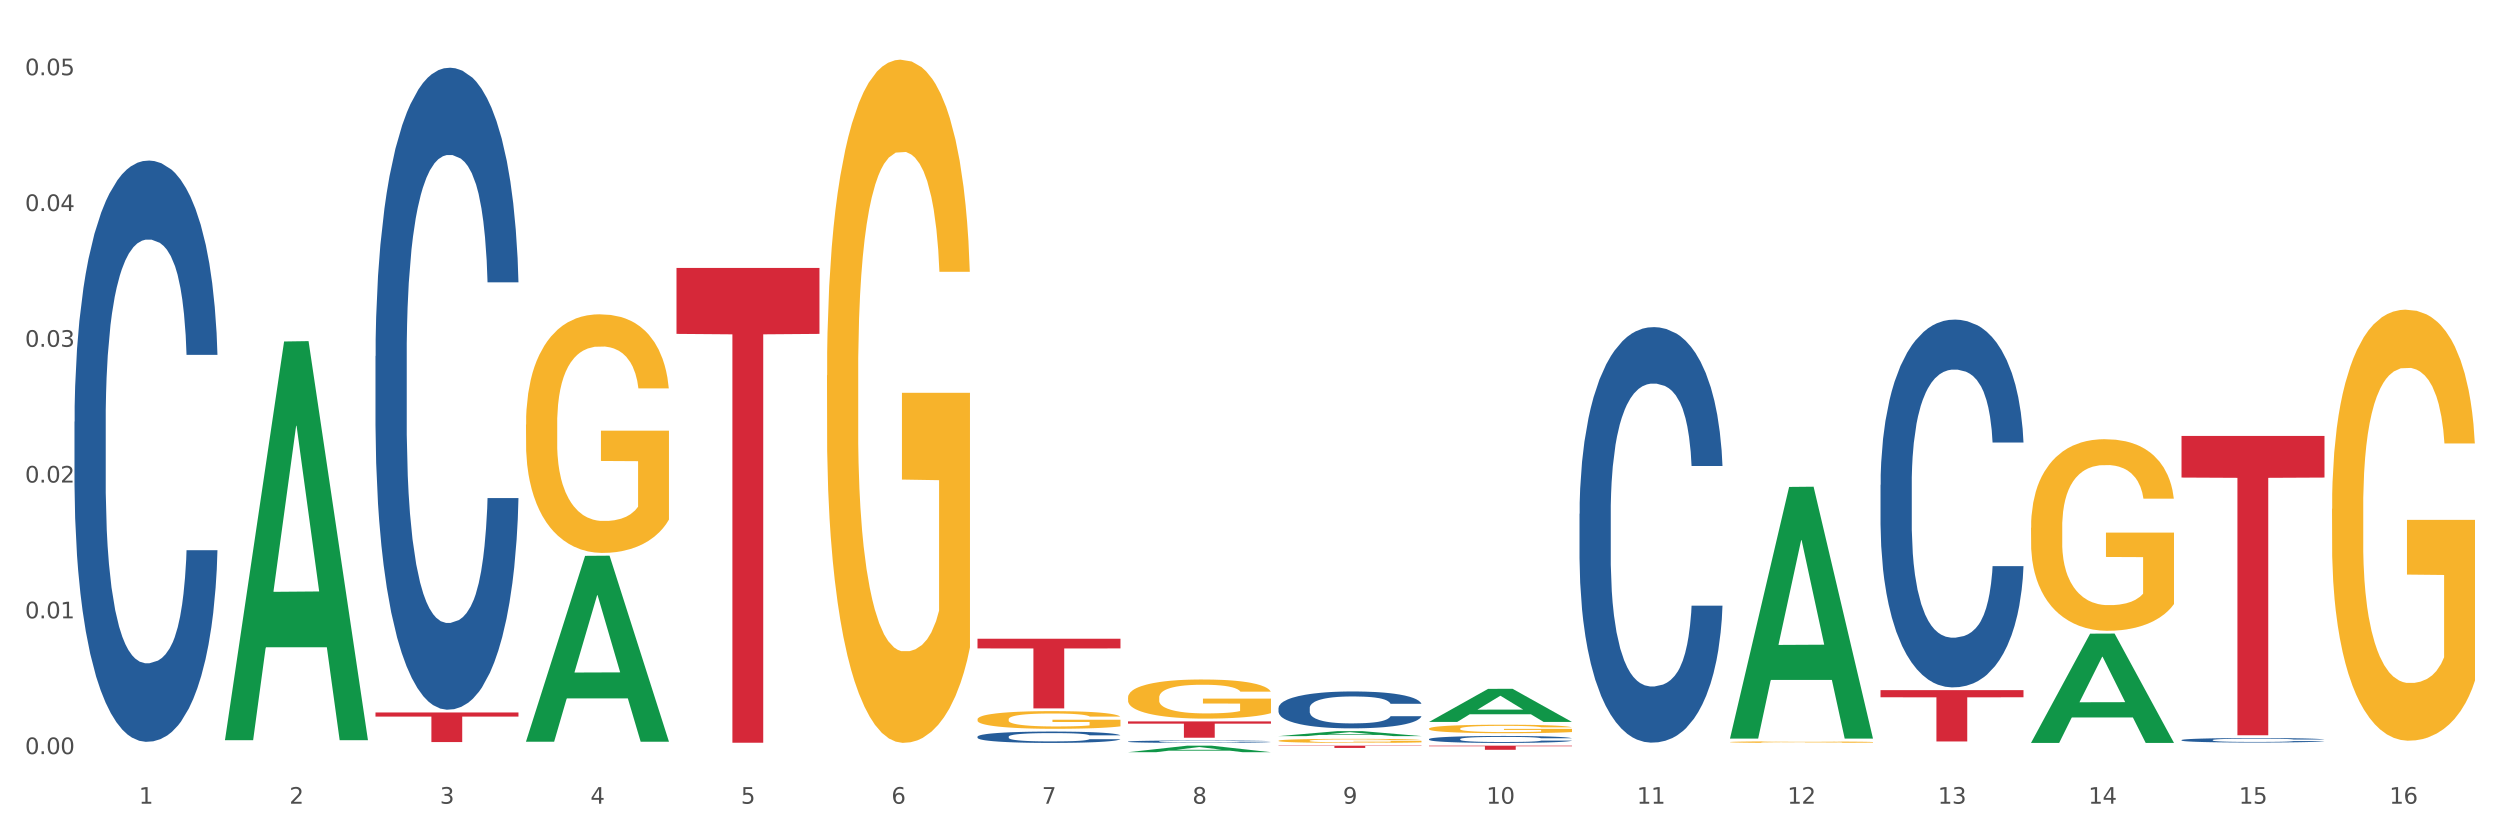 <?xml version="1.0" encoding="utf-8" standalone="no"?>
<!DOCTYPE svg PUBLIC "-//W3C//DTD SVG 1.1//EN"
  "http://www.w3.org/Graphics/SVG/1.1/DTD/svg11.dtd">
<svg xmlns:xlink="http://www.w3.org/1999/xlink" width="1080pt" height="360pt" viewBox="0 0 1080 360" xmlns="http://www.w3.org/2000/svg" version="1.1">
 <rect x="0" y="0" width="1080" height="360" fill="#333333" stroke="none"/>
 <defs>
  <style type="text/css">*{stroke-linejoin: round; stroke-linecap: butt}</style>
 </defs>
 <g id="figure_1">
  <g id="patch_1">
   <path d="M 0 360 
L 1080 360 
L 1080 0 
L 0 0 
z
" style="fill: #ffffff; stroke: #ffffff; stroke-linejoin: miter"/>
  </g>
  <g id="axes_1">
   <g id="matplotlib.axis_1">
    <g id="xtick_1">
     <g id="text_1">
      <!-- 1 -->
      <g style="fill: #4d4d4d" transform="translate(60.004 347.204) scale(0.096 -0.096)">
       <defs>
        <path id="DejaVuSans-31" d="M 794 531 
L 1825 531 
L 1825 4091 
L 703 3866 
L 703 4441 
L 1819 4666 
L 2450 4666 
L 2450 531 
L 3481 531 
L 3481 0 
L 794 0 
L 794 531 
z
" transform="scale(0.016)"/>
       </defs>
       <use xlink:href="#DejaVuSans-31"/>
      </g>
     </g>
    </g>
    <g id="xtick_2">
     <g id="text_2">
      <!-- 2 -->
      <g style="fill: #4d4d4d" transform="translate(125.021 347.204) scale(0.096 -0.096)">
       <defs>
        <path id="DejaVuSans-32" d="M 1228 531 
L 3431 531 
L 3431 0 
L 469 0 
L 469 531 
Q 828 903 1448 1529 
Q 2069 2156 2228 2338 
Q 2531 2678 2651 2914 
Q 2772 3150 2772 3378 
Q 2772 3750 2511 3984 
Q 2250 4219 1831 4219 
Q 1534 4219 1204 4116 
Q 875 4013 500 3803 
L 500 4441 
Q 881 4594 1212 4672 
Q 1544 4750 1819 4750 
Q 2544 4750 2975 4387 
Q 3406 4025 3406 3419 
Q 3406 3131 3298 2873 
Q 3191 2616 2906 2266 
Q 2828 2175 2409 1742 
Q 1991 1309 1228 531 
z
" transform="scale(0.016)"/>
       </defs>
       <use xlink:href="#DejaVuSans-32"/>
      </g>
     </g>
    </g>
    <g id="xtick_3">
     <g id="text_3">
      <!-- 3 -->
      <g style="fill: #4d4d4d" transform="translate(190.039 347.204) scale(0.096 -0.096)">
       <defs>
        <path id="DejaVuSans-33" d="M 2597 2516 
Q 3050 2419 3304 2112 
Q 3559 1806 3559 1356 
Q 3559 666 3084 287 
Q 2609 -91 1734 -91 
Q 1441 -91 1130 -33 
Q 819 25 488 141 
L 488 750 
Q 750 597 1062 519 
Q 1375 441 1716 441 
Q 2309 441 2620 675 
Q 2931 909 2931 1356 
Q 2931 1769 2642 2001 
Q 2353 2234 1838 2234 
L 1294 2234 
L 1294 2753 
L 1863 2753 
Q 2328 2753 2575 2939 
Q 2822 3125 2822 3475 
Q 2822 3834 2567 4026 
Q 2313 4219 1838 4219 
Q 1578 4219 1281 4162 
Q 984 4106 628 3988 
L 628 4550 
Q 988 4650 1302 4700 
Q 1616 4750 1894 4750 
Q 2613 4750 3031 4423 
Q 3450 4097 3450 3541 
Q 3450 3153 3228 2886 
Q 3006 2619 2597 2516 
z
" transform="scale(0.016)"/>
       </defs>
       <use xlink:href="#DejaVuSans-33"/>
      </g>
     </g>
    </g>
    <g id="xtick_4">
     <g id="text_4">
      <!-- 4 -->
      <g style="fill: #4d4d4d" transform="translate(255.056 347.204) scale(0.096 -0.096)">
       <defs>
        <path id="DejaVuSans-34" d="M 2419 4116 
L 825 1625 
L 2419 1625 
L 2419 4116 
z
M 2253 4666 
L 3047 4666 
L 3047 1625 
L 3713 1625 
L 3713 1100 
L 3047 1100 
L 3047 0 
L 2419 0 
L 2419 1100 
L 313 1100 
L 313 1709 
L 2253 4666 
z
" transform="scale(0.016)"/>
       </defs>
       <use xlink:href="#DejaVuSans-34"/>
      </g>
     </g>
    </g>
    <g id="xtick_5">
     <g id="text_5">
      <!-- 5 -->
      <g style="fill: #4d4d4d" transform="translate(320.073 347.204) scale(0.096 -0.096)">
       <defs>
        <path id="DejaVuSans-35" d="M 691 4666 
L 3169 4666 
L 3169 4134 
L 1269 4134 
L 1269 2991 
Q 1406 3038 1543 3061 
Q 1681 3084 1819 3084 
Q 2600 3084 3056 2656 
Q 3513 2228 3513 1497 
Q 3513 744 3044 326 
Q 2575 -91 1722 -91 
Q 1428 -91 1123 -41 
Q 819 9 494 109 
L 494 744 
Q 775 591 1075 516 
Q 1375 441 1709 441 
Q 2250 441 2565 725 
Q 2881 1009 2881 1497 
Q 2881 1984 2565 2268 
Q 2250 2553 1709 2553 
Q 1456 2553 1204 2497 
Q 953 2441 691 2322 
L 691 4666 
z
" transform="scale(0.016)"/>
       </defs>
       <use xlink:href="#DejaVuSans-35"/>
      </g>
     </g>
    </g>
    <g id="xtick_6">
     <g id="text_6">
      <!-- 6 -->
      <g style="fill: #4d4d4d" transform="translate(385.09 347.204) scale(0.096 -0.096)">
       <defs>
        <path id="DejaVuSans-36" d="M 2113 2584 
Q 1688 2584 1439 2293 
Q 1191 2003 1191 1497 
Q 1191 994 1439 701 
Q 1688 409 2113 409 
Q 2538 409 2786 701 
Q 3034 994 3034 1497 
Q 3034 2003 2786 2293 
Q 2538 2584 2113 2584 
z
M 3366 4563 
L 3366 3988 
Q 3128 4100 2886 4159 
Q 2644 4219 2406 4219 
Q 1781 4219 1451 3797 
Q 1122 3375 1075 2522 
Q 1259 2794 1537 2939 
Q 1816 3084 2150 3084 
Q 2853 3084 3261 2657 
Q 3669 2231 3669 1497 
Q 3669 778 3244 343 
Q 2819 -91 2113 -91 
Q 1303 -91 875 529 
Q 447 1150 447 2328 
Q 447 3434 972 4092 
Q 1497 4750 2381 4750 
Q 2619 4750 2861 4703 
Q 3103 4656 3366 4563 
z
" transform="scale(0.016)"/>
       </defs>
       <use xlink:href="#DejaVuSans-36"/>
      </g>
     </g>
    </g>
    <g id="xtick_7">
     <g id="text_7">
      <!-- 7 -->
      <g style="fill: #4d4d4d" transform="translate(450.108 347.204) scale(0.096 -0.096)">
       <defs>
        <path id="DejaVuSans-37" d="M 525 4666 
L 3525 4666 
L 3525 4397 
L 1831 0 
L 1172 0 
L 2766 4134 
L 525 4134 
L 525 4666 
z
" transform="scale(0.016)"/>
       </defs>
       <use xlink:href="#DejaVuSans-37"/>
      </g>
     </g>
    </g>
    <g id="xtick_8">
     <g id="text_8">
      <!-- 8 -->
      <g style="fill: #4d4d4d" transform="translate(515.125 347.204) scale(0.096 -0.096)">
       <defs>
        <path id="DejaVuSans-38" d="M 2034 2216 
Q 1584 2216 1326 1975 
Q 1069 1734 1069 1313 
Q 1069 891 1326 650 
Q 1584 409 2034 409 
Q 2484 409 2743 651 
Q 3003 894 3003 1313 
Q 3003 1734 2745 1975 
Q 2488 2216 2034 2216 
z
M 1403 2484 
Q 997 2584 770 2862 
Q 544 3141 544 3541 
Q 544 4100 942 4425 
Q 1341 4750 2034 4750 
Q 2731 4750 3128 4425 
Q 3525 4100 3525 3541 
Q 3525 3141 3298 2862 
Q 3072 2584 2669 2484 
Q 3125 2378 3379 2068 
Q 3634 1759 3634 1313 
Q 3634 634 3220 271 
Q 2806 -91 2034 -91 
Q 1263 -91 848 271 
Q 434 634 434 1313 
Q 434 1759 690 2068 
Q 947 2378 1403 2484 
z
M 1172 3481 
Q 1172 3119 1398 2916 
Q 1625 2713 2034 2713 
Q 2441 2713 2670 2916 
Q 2900 3119 2900 3481 
Q 2900 3844 2670 4047 
Q 2441 4250 2034 4250 
Q 1625 4250 1398 4047 
Q 1172 3844 1172 3481 
z
" transform="scale(0.016)"/>
       </defs>
       <use xlink:href="#DejaVuSans-38"/>
      </g>
     </g>
    </g>
    <g id="xtick_9">
     <g id="text_9">
      <!-- 9 -->
      <g style="fill: #4d4d4d" transform="translate(580.142 347.204) scale(0.096 -0.096)">
       <defs>
        <path id="DejaVuSans-39" d="M 703 97 
L 703 672 
Q 941 559 1184 500 
Q 1428 441 1663 441 
Q 2288 441 2617 861 
Q 2947 1281 2994 2138 
Q 2813 1869 2534 1725 
Q 2256 1581 1919 1581 
Q 1219 1581 811 2004 
Q 403 2428 403 3163 
Q 403 3881 828 4315 
Q 1253 4750 1959 4750 
Q 2769 4750 3195 4129 
Q 3622 3509 3622 2328 
Q 3622 1225 3098 567 
Q 2575 -91 1691 -91 
Q 1453 -91 1209 -44 
Q 966 3 703 97 
z
M 1959 2075 
Q 2384 2075 2632 2365 
Q 2881 2656 2881 3163 
Q 2881 3666 2632 3958 
Q 2384 4250 1959 4250 
Q 1534 4250 1286 3958 
Q 1038 3666 1038 3163 
Q 1038 2656 1286 2365 
Q 1534 2075 1959 2075 
z
" transform="scale(0.016)"/>
       </defs>
       <use xlink:href="#DejaVuSans-39"/>
      </g>
     </g>
    </g>
    <g id="xtick_10">
     <g id="text_10">
      <!-- 10 -->
      <g style="fill: #4d4d4d" transform="translate(642.105 347.204) scale(0.096 -0.096)">
       <defs>
        <path id="DejaVuSans-30" d="M 2034 4250 
Q 1547 4250 1301 3770 
Q 1056 3291 1056 2328 
Q 1056 1369 1301 889 
Q 1547 409 2034 409 
Q 2525 409 2770 889 
Q 3016 1369 3016 2328 
Q 3016 3291 2770 3770 
Q 2525 4250 2034 4250 
z
M 2034 4750 
Q 2819 4750 3233 4129 
Q 3647 3509 3647 2328 
Q 3647 1150 3233 529 
Q 2819 -91 2034 -91 
Q 1250 -91 836 529 
Q 422 1150 422 2328 
Q 422 3509 836 4129 
Q 1250 4750 2034 4750 
z
" transform="scale(0.016)"/>
       </defs>
       <use xlink:href="#DejaVuSans-31"/>
       <use xlink:href="#DejaVuSans-30" transform="translate(63.623 0)"/>
      </g>
     </g>
    </g>
    <g id="xtick_11">
     <g id="text_11">
      <!-- 11 -->
      <g style="fill: #4d4d4d" transform="translate(707.123 347.204) scale(0.096 -0.096)">
       <use xlink:href="#DejaVuSans-31"/>
       <use xlink:href="#DejaVuSans-31" transform="translate(63.623 0)"/>
      </g>
     </g>
    </g>
    <g id="xtick_12">
     <g id="text_12">
      <!-- 12 -->
      <g style="fill: #4d4d4d" transform="translate(772.14 347.204) scale(0.096 -0.096)">
       <use xlink:href="#DejaVuSans-31"/>
       <use xlink:href="#DejaVuSans-32" transform="translate(63.623 0)"/>
      </g>
     </g>
    </g>
    <g id="xtick_13">
     <g id="text_13">
      <!-- 13 -->
      <g style="fill: #4d4d4d" transform="translate(837.157 347.204) scale(0.096 -0.096)">
       <use xlink:href="#DejaVuSans-31"/>
       <use xlink:href="#DejaVuSans-33" transform="translate(63.623 0)"/>
      </g>
     </g>
    </g>
    <g id="xtick_14">
     <g id="text_14">
      <!-- 14 -->
      <g style="fill: #4d4d4d" transform="translate(902.174 347.204) scale(0.096 -0.096)">
       <use xlink:href="#DejaVuSans-31"/>
       <use xlink:href="#DejaVuSans-34" transform="translate(63.623 0)"/>
      </g>
     </g>
    </g>
    <g id="xtick_15">
     <g id="text_15">
      <!-- 15 -->
      <g style="fill: #4d4d4d" transform="translate(967.192 347.204) scale(0.096 -0.096)">
       <use xlink:href="#DejaVuSans-31"/>
       <use xlink:href="#DejaVuSans-35" transform="translate(63.623 0)"/>
      </g>
     </g>
    </g>
    <g id="xtick_16">
     <g id="text_16">
      <!-- 16 -->
      <g style="fill: #4d4d4d" transform="translate(1032.209 347.204) scale(0.096 -0.096)">
       <use xlink:href="#DejaVuSans-31"/>
       <use xlink:href="#DejaVuSans-36" transform="translate(63.623 0)"/>
      </g>
     </g>
    </g>
    <g id="xtick_17"/>
    <g id="xtick_18"/>
    <g id="xtick_19"/>
    <g id="xtick_20"/>
    <g id="xtick_21"/>
    <g id="xtick_22"/>
    <g id="xtick_23"/>
    <g id="xtick_24"/>
    <g id="xtick_25"/>
    <g id="xtick_26"/>
    <g id="xtick_27"/>
    <g id="xtick_28"/>
    <g id="xtick_29"/>
    <g id="xtick_30"/>
    <g id="xtick_31"/>
   </g>
   <g id="matplotlib.axis_2">
    <g id="ytick_1">
     <g id="text_17">
      <!-- 0.00 -->
      <g style="fill: #4d4d4d" transform="translate(10.8 325.779) scale(0.096 -0.096)">
       <defs>
        <path id="DejaVuSans-2e" d="M 684 794 
L 1344 794 
L 1344 0 
L 684 0 
L 684 794 
z
" transform="scale(0.016)"/>
       </defs>
       <use xlink:href="#DejaVuSans-30"/>
       <use xlink:href="#DejaVuSans-2e" transform="translate(63.623 0)"/>
       <use xlink:href="#DejaVuSans-30" transform="translate(95.41 0)"/>
       <use xlink:href="#DejaVuSans-30" transform="translate(159.033 0)"/>
      </g>
     </g>
    </g>
    <g id="ytick_2">
     <g id="text_18">
      <!-- 0.01 -->
      <g style="fill: #4d4d4d" transform="translate(10.8 267.124) scale(0.096 -0.096)">
       <use xlink:href="#DejaVuSans-30"/>
       <use xlink:href="#DejaVuSans-2e" transform="translate(63.623 0)"/>
       <use xlink:href="#DejaVuSans-30" transform="translate(95.41 0)"/>
       <use xlink:href="#DejaVuSans-31" transform="translate(159.033 0)"/>
      </g>
     </g>
    </g>
    <g id="ytick_3">
     <g id="text_19">
      <!-- 0.02 -->
      <g style="fill: #4d4d4d" transform="translate(10.8 208.469) scale(0.096 -0.096)">
       <use xlink:href="#DejaVuSans-30"/>
       <use xlink:href="#DejaVuSans-2e" transform="translate(63.623 0)"/>
       <use xlink:href="#DejaVuSans-30" transform="translate(95.41 0)"/>
       <use xlink:href="#DejaVuSans-32" transform="translate(159.033 0)"/>
      </g>
     </g>
    </g>
    <g id="ytick_4">
     <g id="text_20">
      <!-- 0.03 -->
      <g style="fill: #4d4d4d" transform="translate(10.8 149.815) scale(0.096 -0.096)">
       <use xlink:href="#DejaVuSans-30"/>
       <use xlink:href="#DejaVuSans-2e" transform="translate(63.623 0)"/>
       <use xlink:href="#DejaVuSans-30" transform="translate(95.41 0)"/>
       <use xlink:href="#DejaVuSans-33" transform="translate(159.033 0)"/>
      </g>
     </g>
    </g>
    <g id="ytick_5">
     <g id="text_21">
      <!-- 0.04 -->
      <g style="fill: #4d4d4d" transform="translate(10.8 91.16) scale(0.096 -0.096)">
       <use xlink:href="#DejaVuSans-30"/>
       <use xlink:href="#DejaVuSans-2e" transform="translate(63.623 0)"/>
       <use xlink:href="#DejaVuSans-30" transform="translate(95.41 0)"/>
       <use xlink:href="#DejaVuSans-34" transform="translate(159.033 0)"/>
      </g>
     </g>
    </g>
    <g id="ytick_6">
     <g id="text_22">
      <!-- 0.05 -->
      <g style="fill: #4d4d4d" transform="translate(10.8 32.505) scale(0.096 -0.096)">
       <use xlink:href="#DejaVuSans-30"/>
       <use xlink:href="#DejaVuSans-2e" transform="translate(63.623 0)"/>
       <use xlink:href="#DejaVuSans-30" transform="translate(95.41 0)"/>
       <use xlink:href="#DejaVuSans-35" transform="translate(159.033 0)"/>
      </g>
     </g>
    </g>
    <g id="ytick_7"/>
    <g id="ytick_8"/>
    <g id="ytick_9"/>
    <g id="ytick_10"/>
    <g id="ytick_11"/>
   </g>
   <g id="PolyCollection_1">
    <path d="M 97.192 319.454 
L 97.256 319.292 
L 122.727 147.523 
L 133.297 147.361 
L 158.959 319.778 
L 146.733 319.778 
L 141.193 279.628 
L 114.894 279.628 
L 114.703 280.276 
L 109.354 319.778 
L 97.192 319.778 
L 97.192 319.454 
L 118.206 255.668 
L 137.882 255.506 
L 128.139 184.111 
L 128.012 183.787 
L 127.884 184.273 
L 118.142 255.506 
L 118.206 255.668 
L 97.192 319.454 
z
" clip-path="url(#p8d4ed540cc)" style="fill: #109648"/>
    <path d="M 812.382 298.144 
L 874.148 298.144 
L 874.148 301.226 
L 849.852 301.246 
L 849.852 320.319 
L 836.532 320.319 
L 836.532 301.246 
L 812.382 301.226 
L 812.382 298.165 
L 812.382 298.144 
z
" clip-path="url(#p8d4ed540cc)" style="fill: #d62839"/>
    <path d="M 617.33 322.132 
L 679.097 322.132 
L 679.097 322.379 
L 654.8 322.381 
L 654.8 323.911 
L 641.481 323.911 
L 641.481 322.381 
L 617.33 322.379 
L 617.33 322.133 
L 617.33 322.132 
z
" clip-path="url(#p8d4ed540cc)" style="fill: #d62839"/>
    <path d="M 162.209 307.795 
L 223.976 307.795 
L 223.976 309.571 
L 199.679 309.583 
L 199.679 320.574 
L 186.36 320.574 
L 186.36 309.583 
L 162.209 309.571 
L 162.209 307.807 
L 162.209 307.795 
z
" clip-path="url(#p8d4ed540cc)" style="fill: #d62839"/>
    <path d="M 552.313 322.132 
L 614.079 322.132 
L 614.079 322.267 
L 589.783 322.268 
L 589.783 323.108 
L 576.463 323.108 
L 576.463 322.268 
L 552.313 322.267 
L 552.313 322.133 
L 552.313 322.132 
z
" clip-path="url(#p8d4ed540cc)" style="fill: #d62839"/>
    <path d="M 227.227 183.412 
L 227.3 183.318 
L 227.3 179.929 
L 227.445 177.01 
L 228.175 169.949 
L 229.269 164.112 
L 230.071 161.005 
L 230.873 158.463 
L 231.821 155.921 
L 232.988 153.285 
L 235.102 149.425 
L 236.415 147.448 
L 238.019 145.377 
L 240.936 142.364 
L 243.051 140.669 
L 245.239 139.257 
L 248.812 137.562 
L 251.146 136.809 
L 253.625 136.244 
L 256.615 135.868 
L 258.876 135.773 
L 263.834 136.056 
L 268.064 136.903 
L 270.106 137.562 
L 272.731 138.692 
L 274.117 139.445 
L 276.377 140.952 
L 278.711 142.929 
L 280.315 144.623 
L 282.722 147.824 
L 284.545 151.025 
L 286.222 154.98 
L 287.097 157.71 
L 287.753 160.252 
L 288.337 163.171 
L 288.92 167.784 
L 275.794 167.784 
L 275.283 164.489 
L 274.481 161.382 
L 273.315 158.369 
L 272.294 156.486 
L 270.543 154.132 
L 268.939 152.626 
L 267.262 151.496 
L 265.22 150.555 
L 263.616 150.084 
L 261.355 149.707 
L 256.907 149.802 
L 253.917 150.555 
L 251.875 151.496 
L 250.562 152.344 
L 249.396 153.285 
L 248.083 154.603 
L 246.552 156.58 
L 245.458 158.369 
L 244.364 160.629 
L 243.489 162.888 
L 242.687 165.524 
L 242.03 168.349 
L 241.52 171.267 
L 241.082 174.845 
L 240.718 180.776 
L 240.718 193.675 
L 240.863 196.593 
L 241.228 200.453 
L 241.666 203.372 
L 242.395 206.855 
L 243.051 209.209 
L 244.291 212.598 
L 245.676 215.423 
L 246.77 217.212 
L 247.864 218.718 
L 249.76 220.789 
L 251.875 222.484 
L 253.698 223.52 
L 256.177 224.461 
L 257.855 224.838 
L 259.313 225.026 
L 262.886 225.026 
L 265.439 224.743 
L 268.283 224.084 
L 270.47 223.237 
L 272.294 222.201 
L 274.335 220.507 
L 275.648 218.906 
L 275.648 199.229 
L 259.605 199.135 
L 259.605 186.049 
L 288.993 186.049 
L 288.993 224.461 
L 287.753 226.438 
L 286.368 228.227 
L 284.909 229.827 
L 282.722 231.805 
L 280.096 233.688 
L 277.763 235.006 
L 275.283 236.135 
L 272.366 237.171 
L 268.574 238.113 
L 266.241 238.489 
L 263.324 238.772 
L 259.897 238.866 
L 256.907 238.677 
L 253.99 238.207 
L 250.927 237.359 
L 247.937 236.135 
L 245.676 234.911 
L 243.416 233.405 
L 241.009 231.428 
L 239.113 229.545 
L 237.655 227.85 
L 236.05 225.685 
L 234.3 222.861 
L 232.988 220.319 
L 231.821 217.682 
L 230.581 214.293 
L 229.706 211.374 
L 228.831 207.703 
L 228.321 204.972 
L 227.737 200.736 
L 227.3 194.804 
L 227.227 183.412 
z
" clip-path="url(#p8d4ed540cc)" style="fill: #f7b32b"/>
    <path d="M 487.296 311.633 
L 549.062 311.633 
L 549.062 312.616 
L 524.765 312.622 
L 524.765 318.701 
L 511.446 318.701 
L 511.446 312.622 
L 487.296 312.616 
L 487.296 311.64 
L 487.296 311.633 
z
" clip-path="url(#p8d4ed540cc)" style="fill: #d62839"/>
    <path d="M 422.278 275.935 
L 484.045 275.935 
L 484.045 280.116 
L 459.748 280.145 
L 459.748 306.023 
L 446.429 306.023 
L 446.429 280.145 
L 422.278 280.116 
L 422.278 275.963 
L 422.278 275.935 
z
" clip-path="url(#p8d4ed540cc)" style="fill: #d62839"/>
    <path d="M 292.244 115.733 
L 354.01 115.733 
L 354.01 144.238 
L 329.714 144.431 
L 329.714 320.858 
L 316.394 320.858 
L 316.394 144.431 
L 292.244 144.238 
L 292.244 115.925 
L 292.244 115.733 
z
" clip-path="url(#p8d4ed540cc)" style="fill: #d62839"/>
    <path d="M 32.175 182.189 
L 32.248 181.96 
L 32.248 175.539 
L 32.467 166.824 
L 33.27 150.771 
L 34.292 138.616 
L 36.045 124.398 
L 36.994 118.435 
L 38.235 111.784 
L 40.79 101.006 
L 43.711 91.832 
L 45.755 86.787 
L 47.288 83.576 
L 50.72 77.843 
L 52.691 75.32 
L 54.735 73.256 
L 56.487 71.881 
L 59.408 70.275 
L 61.744 69.587 
L 64.445 69.358 
L 66.709 69.587 
L 69.702 70.505 
L 74.083 73.256 
L 75.762 74.862 
L 78.025 77.614 
L 80.362 81.283 
L 82.26 84.952 
L 84.45 90.227 
L 86.713 97.107 
L 88.904 105.822 
L 90.437 113.848 
L 91.678 122.334 
L 92.773 132.653 
L 93.576 143.891 
L 93.941 153.293 
L 80.581 153.293 
L 80.216 144.808 
L 79.485 135.635 
L 78.755 129.443 
L 77.952 124.398 
L 76.711 118.664 
L 75.616 114.995 
L 73.791 110.638 
L 72.111 107.886 
L 70.724 106.28 
L 69.045 104.904 
L 65.468 103.528 
L 62.912 103.528 
L 61.306 103.987 
L 59.335 105.134 
L 57.655 106.739 
L 55.684 109.491 
L 54.151 112.472 
L 52.618 116.371 
L 51.742 119.123 
L 50.427 124.168 
L 49.551 128.296 
L 48.383 135.405 
L 47.726 140.451 
L 46.558 153.523 
L 46.047 163.155 
L 45.828 169.805 
L 45.682 177.144 
L 45.682 212.92 
L 46.12 228.973 
L 46.485 235.853 
L 47.069 243.65 
L 48.164 253.741 
L 49.77 263.602 
L 51.45 270.711 
L 52.837 275.069 
L 54.151 278.279 
L 55.465 280.802 
L 57.071 283.095 
L 58.386 284.471 
L 60.357 285.847 
L 62.693 286.535 
L 64.518 286.535 
L 68.242 285.388 
L 69.921 284.242 
L 71.527 282.636 
L 73.28 280.114 
L 74.667 277.362 
L 75.47 275.298 
L 76.784 270.941 
L 77.806 266.354 
L 78.682 261.079 
L 79.266 256.493 
L 79.923 249.613 
L 80.435 241.815 
L 80.581 237.687 
L 93.941 237.687 
L 93.649 245.943 
L 93.138 253.97 
L 92.116 264.749 
L 91.313 270.941 
L 90.072 278.509 
L 88.758 284.93 
L 86.932 292.039 
L 85.253 297.314 
L 83.501 301.9 
L 81.603 306.028 
L 78.171 311.762 
L 76.93 313.367 
L 74.302 316.119 
L 72.257 317.724 
L 69.264 319.33 
L 66.198 320.247 
L 62.985 320.476 
L 60.138 320.018 
L 56.998 318.642 
L 55.027 317.266 
L 52.837 315.202 
L 50.281 311.991 
L 47.872 308.092 
L 45.609 303.506 
L 43.492 298.231 
L 41.52 292.268 
L 38.965 282.407 
L 37.067 272.775 
L 35.679 263.831 
L 34.73 256.263 
L 33.781 246.631 
L 33.27 239.981 
L 32.467 223.928 
L 32.175 209.021 
L 32.175 182.189 
z
" clip-path="url(#p8d4ed540cc)" style="fill: #255c99"/>
    <path d="M 162.209 153.872 
L 162.282 153.619 
L 162.282 146.527 
L 162.502 136.901 
L 163.305 119.171 
L 164.327 105.746 
L 166.079 90.042 
L 167.028 83.456 
L 168.269 76.111 
L 170.825 64.206 
L 173.745 54.074 
L 175.789 48.502 
L 177.323 44.955 
L 180.754 38.623 
L 182.725 35.837 
L 184.77 33.557 
L 186.522 32.037 
L 189.442 30.264 
L 191.778 29.504 
L 194.48 29.251 
L 196.743 29.504 
L 199.737 30.518 
L 204.117 33.557 
L 205.796 35.33 
L 208.06 38.37 
L 210.396 42.422 
L 212.294 46.475 
L 214.485 52.301 
L 216.748 59.9 
L 218.938 69.525 
L 220.471 78.39 
L 221.713 87.762 
L 222.808 99.161 
L 223.611 111.572 
L 223.976 121.957 
L 210.615 121.957 
L 210.25 112.585 
L 209.52 102.453 
L 208.79 95.614 
L 207.987 90.042 
L 206.746 83.71 
L 205.65 79.657 
L 203.825 74.844 
L 202.146 71.805 
L 200.759 70.032 
L 199.079 68.512 
L 195.502 66.992 
L 192.947 66.992 
L 191.34 67.499 
L 189.369 68.765 
L 187.69 70.538 
L 185.719 73.578 
L 184.185 76.871 
L 182.652 81.177 
L 181.776 84.216 
L 180.462 89.789 
L 179.586 94.348 
L 178.418 102.2 
L 177.761 107.773 
L 176.592 122.21 
L 176.081 132.849 
L 175.862 140.194 
L 175.716 148.3 
L 175.716 187.814 
L 176.154 205.544 
L 176.519 213.143 
L 177.104 221.755 
L 178.199 232.9 
L 179.805 243.792 
L 181.484 251.644 
L 182.871 256.457 
L 184.185 260.003 
L 185.5 262.789 
L 187.106 265.322 
L 188.42 266.842 
L 190.391 268.362 
L 192.728 269.121 
L 194.553 269.121 
L 198.276 267.855 
L 199.956 266.589 
L 201.562 264.815 
L 203.314 262.029 
L 204.701 258.99 
L 205.504 256.71 
L 206.819 251.897 
L 207.841 246.832 
L 208.717 241.006 
L 209.301 235.94 
L 209.958 228.341 
L 210.469 219.729 
L 210.615 215.17 
L 223.976 215.17 
L 223.684 224.288 
L 223.173 233.154 
L 222.151 245.058 
L 221.348 251.897 
L 220.106 260.256 
L 218.792 267.348 
L 216.967 275.201 
L 215.288 281.026 
L 213.535 286.092 
L 211.637 290.652 
L 208.206 296.984 
L 206.965 298.757 
L 204.336 301.797 
L 202.292 303.57 
L 199.299 305.343 
L 196.232 306.356 
L 193.02 306.609 
L 190.172 306.103 
L 187.033 304.583 
L 185.062 303.063 
L 182.871 300.783 
L 180.316 297.237 
L 177.907 292.931 
L 175.643 287.865 
L 173.526 282.04 
L 171.555 275.454 
L 168.999 264.562 
L 167.101 253.924 
L 165.714 244.045 
L 164.765 235.687 
L 163.816 225.048 
L 163.305 217.703 
L 162.502 199.972 
L 162.209 183.508 
L 162.209 153.872 
z
" clip-path="url(#p8d4ed540cc)" style="fill: #255c99"/>
    <path d="M 422.278 318.24 
L 422.351 318.236 
L 422.351 318.11 
L 422.57 317.94 
L 423.374 317.626 
L 424.396 317.388 
L 426.148 317.11 
L 427.097 316.993 
L 428.338 316.863 
L 430.894 316.652 
L 433.814 316.473 
L 435.858 316.374 
L 437.391 316.311 
L 440.823 316.199 
L 442.794 316.15 
L 444.839 316.109 
L 446.591 316.082 
L 449.511 316.051 
L 451.847 316.037 
L 454.549 316.033 
L 456.812 316.037 
L 459.806 316.055 
L 464.186 316.109 
L 465.865 316.141 
L 468.129 316.194 
L 470.465 316.266 
L 472.363 316.338 
L 474.554 316.441 
L 476.817 316.576 
L 479.007 316.746 
L 480.54 316.903 
L 481.782 317.069 
L 482.877 317.271 
L 483.68 317.491 
L 484.045 317.675 
L 470.684 317.675 
L 470.319 317.509 
L 469.589 317.33 
L 468.859 317.208 
L 468.056 317.11 
L 466.814 316.998 
L 465.719 316.926 
L 463.894 316.841 
L 462.215 316.787 
L 460.828 316.755 
L 459.148 316.728 
L 455.571 316.701 
L 453.016 316.701 
L 451.409 316.71 
L 449.438 316.733 
L 447.759 316.764 
L 445.788 316.818 
L 444.254 316.876 
L 442.721 316.953 
L 441.845 317.007 
L 440.531 317.105 
L 439.655 317.186 
L 438.487 317.325 
L 437.83 317.424 
L 436.661 317.68 
L 436.15 317.868 
L 435.931 317.998 
L 435.785 318.142 
L 435.785 318.842 
L 436.223 319.156 
L 436.588 319.29 
L 437.172 319.443 
L 438.268 319.64 
L 439.874 319.833 
L 441.553 319.972 
L 442.94 320.058 
L 444.254 320.121 
L 445.569 320.17 
L 447.175 320.215 
L 448.489 320.242 
L 450.46 320.269 
L 452.797 320.282 
L 454.622 320.282 
L 458.345 320.26 
L 460.025 320.237 
L 461.631 320.206 
L 463.383 320.156 
L 464.77 320.103 
L 465.573 320.062 
L 466.887 319.977 
L 467.91 319.887 
L 468.786 319.784 
L 469.37 319.694 
L 470.027 319.56 
L 470.538 319.407 
L 470.684 319.326 
L 484.045 319.326 
L 483.753 319.488 
L 483.242 319.645 
L 482.22 319.856 
L 481.416 319.977 
L 480.175 320.125 
L 478.861 320.251 
L 477.036 320.39 
L 475.357 320.493 
L 473.604 320.583 
L 471.706 320.663 
L 468.275 320.776 
L 467.034 320.807 
L 464.405 320.861 
L 462.361 320.892 
L 459.367 320.924 
L 456.301 320.942 
L 453.089 320.946 
L 450.241 320.937 
L 447.102 320.91 
L 445.131 320.883 
L 442.94 320.843 
L 440.385 320.78 
L 437.976 320.704 
L 435.712 320.614 
L 433.595 320.511 
L 431.624 320.394 
L 429.068 320.201 
L 427.17 320.013 
L 425.783 319.838 
L 424.834 319.69 
L 423.885 319.501 
L 423.374 319.371 
L 422.57 319.057 
L 422.278 318.765 
L 422.278 318.24 
z
" clip-path="url(#p8d4ed540cc)" style="fill: #255c99"/>
    <path d="M 487.296 320.363 
L 487.369 320.362 
L 487.369 320.335 
L 487.588 320.298 
L 488.391 320.23 
L 489.413 320.179 
L 491.165 320.119 
L 492.114 320.094 
L 493.356 320.066 
L 495.911 320.02 
L 498.831 319.981 
L 500.876 319.96 
L 502.409 319.947 
L 505.84 319.922 
L 507.811 319.912 
L 509.856 319.903 
L 511.608 319.897 
L 514.528 319.89 
L 516.865 319.888 
L 519.566 319.887 
L 521.829 319.888 
L 524.823 319.891 
L 529.203 319.903 
L 530.883 319.91 
L 533.146 319.921 
L 535.482 319.937 
L 537.38 319.952 
L 539.571 319.975 
L 541.834 320.004 
L 544.024 320.04 
L 545.558 320.074 
L 546.799 320.11 
L 547.894 320.154 
L 548.697 320.201 
L 549.062 320.241 
L 535.701 320.241 
L 535.336 320.205 
L 534.606 320.166 
L 533.876 320.14 
L 533.073 320.119 
L 531.832 320.095 
L 530.737 320.079 
L 528.911 320.061 
L 527.232 320.049 
L 525.845 320.042 
L 524.166 320.037 
L 520.588 320.031 
L 518.033 320.031 
L 516.427 320.033 
L 514.455 320.038 
L 512.776 320.044 
L 510.805 320.056 
L 509.272 320.069 
L 507.738 320.085 
L 506.862 320.097 
L 505.548 320.118 
L 504.672 320.135 
L 503.504 320.165 
L 502.847 320.187 
L 501.679 320.242 
L 501.168 320.282 
L 500.949 320.31 
L 500.803 320.341 
L 500.803 320.492 
L 501.241 320.56 
L 501.606 320.589 
L 502.19 320.622 
L 503.285 320.665 
L 504.891 320.706 
L 506.57 320.736 
L 507.957 320.755 
L 509.272 320.768 
L 510.586 320.779 
L 512.192 320.788 
L 513.506 320.794 
L 515.478 320.8 
L 517.814 320.803 
L 519.639 320.803 
L 523.363 320.798 
L 525.042 320.793 
L 526.648 320.786 
L 528.4 320.776 
L 529.787 320.764 
L 530.591 320.755 
L 531.905 320.737 
L 532.927 320.718 
L 533.803 320.696 
L 534.387 320.676 
L 535.044 320.647 
L 535.555 320.614 
L 535.701 320.597 
L 549.062 320.597 
L 548.77 320.632 
L 548.259 320.666 
L 547.237 320.711 
L 546.434 320.737 
L 545.193 320.769 
L 543.878 320.796 
L 542.053 320.826 
L 540.374 320.848 
L 538.622 320.868 
L 536.723 320.885 
L 533.292 320.909 
L 532.051 320.916 
L 529.422 320.928 
L 527.378 320.934 
L 524.385 320.941 
L 521.318 320.945 
L 518.106 320.946 
L 515.258 320.944 
L 512.119 320.938 
L 510.148 320.933 
L 507.957 320.924 
L 505.402 320.91 
L 502.993 320.894 
L 500.73 320.875 
L 498.612 320.852 
L 496.641 320.827 
L 494.086 320.785 
L 492.187 320.745 
L 490.8 320.707 
L 489.851 320.675 
L 488.902 320.635 
L 488.391 320.606 
L 487.588 320.539 
L 487.296 320.476 
L 487.296 320.363 
z
" clip-path="url(#p8d4ed540cc)" style="fill: #255c99"/>
    <path d="M 942.416 319.705 
L 942.489 319.703 
L 942.489 319.654 
L 942.708 319.586 
L 943.512 319.462 
L 944.534 319.368 
L 946.286 319.258 
L 947.235 319.212 
L 948.476 319.161 
L 951.032 319.077 
L 953.952 319.006 
L 955.996 318.967 
L 957.529 318.942 
L 960.961 318.898 
L 962.932 318.878 
L 964.976 318.862 
L 966.729 318.852 
L 969.649 318.839 
L 971.985 318.834 
L 974.687 318.832 
L 976.95 318.834 
L 979.943 318.841 
L 984.324 318.862 
L 986.003 318.875 
L 988.267 318.896 
L 990.603 318.924 
L 992.501 318.953 
L 994.691 318.994 
L 996.955 319.047 
L 999.145 319.114 
L 1000.678 319.176 
L 1001.919 319.242 
L 1003.015 319.322 
L 1003.818 319.409 
L 1004.183 319.482 
L 990.822 319.482 
L 990.457 319.416 
L 989.727 319.345 
L 988.997 319.297 
L 988.194 319.258 
L 986.952 319.214 
L 985.857 319.185 
L 984.032 319.152 
L 982.353 319.13 
L 980.966 319.118 
L 979.286 319.107 
L 975.709 319.097 
L 973.154 319.097 
L 971.547 319.1 
L 969.576 319.109 
L 967.897 319.121 
L 965.926 319.143 
L 964.392 319.166 
L 962.859 319.196 
L 961.983 319.217 
L 960.669 319.256 
L 959.793 319.288 
L 958.625 319.343 
L 957.967 319.382 
L 956.799 319.483 
L 956.288 319.558 
L 956.069 319.609 
L 955.923 319.666 
L 955.923 319.943 
L 956.361 320.067 
L 956.726 320.12 
L 957.31 320.181 
L 958.406 320.259 
L 960.012 320.335 
L 961.691 320.39 
L 963.078 320.424 
L 964.392 320.449 
L 965.707 320.468 
L 967.313 320.486 
L 968.627 320.497 
L 970.598 320.507 
L 972.935 320.513 
L 974.76 320.513 
L 978.483 320.504 
L 980.163 320.495 
L 981.769 320.482 
L 983.521 320.463 
L 984.908 320.442 
L 985.711 320.426 
L 987.025 320.392 
L 988.048 320.357 
L 988.924 320.316 
L 989.508 320.28 
L 990.165 320.227 
L 990.676 320.167 
L 990.822 320.135 
L 1004.183 320.135 
L 1003.891 320.199 
L 1003.38 320.261 
L 1002.358 320.344 
L 1001.554 320.392 
L 1000.313 320.451 
L 998.999 320.5 
L 997.174 320.555 
L 995.495 320.596 
L 993.742 320.632 
L 991.844 320.663 
L 988.413 320.708 
L 987.171 320.72 
L 984.543 320.742 
L 982.499 320.754 
L 979.505 320.766 
L 976.439 320.774 
L 973.227 320.775 
L 970.379 320.772 
L 967.24 320.761 
L 965.268 320.75 
L 963.078 320.734 
L 960.523 320.71 
L 958.114 320.679 
L 955.85 320.644 
L 953.733 320.603 
L 951.762 320.557 
L 949.206 320.481 
L 947.308 320.406 
L 945.921 320.337 
L 944.972 320.278 
L 944.023 320.204 
L 943.512 320.152 
L 942.708 320.028 
L 942.416 319.913 
L 942.416 319.705 
z
" clip-path="url(#p8d4ed540cc)" style="fill: #255c99"/>
    <path d="M 812.382 209.457 
L 812.455 209.312 
L 812.455 205.249 
L 812.674 199.735 
L 813.477 189.577 
L 814.499 181.886 
L 816.251 172.889 
L 817.201 169.116 
L 818.442 164.908 
L 820.997 158.088 
L 823.917 152.284 
L 825.962 149.091 
L 827.495 147.06 
L 830.926 143.432 
L 832.898 141.836 
L 834.942 140.53 
L 836.694 139.659 
L 839.615 138.643 
L 841.951 138.208 
L 844.652 138.063 
L 846.916 138.208 
L 849.909 138.788 
L 854.29 140.53 
L 855.969 141.545 
L 858.232 143.287 
L 860.568 145.608 
L 862.467 147.93 
L 864.657 151.268 
L 866.92 155.621 
L 869.111 161.135 
L 870.644 166.214 
L 871.885 171.583 
L 872.98 178.113 
L 873.783 185.224 
L 874.148 191.173 
L 860.787 191.173 
L 860.422 185.804 
L 859.692 180 
L 858.962 176.082 
L 858.159 172.889 
L 856.918 169.261 
L 855.823 166.94 
L 853.998 164.183 
L 852.318 162.441 
L 850.931 161.426 
L 849.252 160.555 
L 845.674 159.684 
L 843.119 159.684 
L 841.513 159.974 
L 839.542 160.7 
L 837.862 161.716 
L 835.891 163.457 
L 834.358 165.343 
L 832.825 167.81 
L 831.949 169.552 
L 830.634 172.744 
L 829.758 175.356 
L 828.59 179.854 
L 827.933 183.047 
L 826.765 191.318 
L 826.254 197.413 
L 826.035 201.621 
L 825.889 206.265 
L 825.889 228.902 
L 826.327 239.059 
L 826.692 243.413 
L 827.276 248.346 
L 828.371 254.731 
L 829.977 260.971 
L 831.657 265.469 
L 833.044 268.227 
L 834.358 270.258 
L 835.672 271.854 
L 837.278 273.305 
L 838.592 274.176 
L 840.564 275.047 
L 842.9 275.482 
L 844.725 275.482 
L 848.449 274.757 
L 850.128 274.031 
L 851.734 273.015 
L 853.486 271.419 
L 854.874 269.678 
L 855.677 268.372 
L 856.991 265.615 
L 858.013 262.712 
L 858.889 259.375 
L 859.473 256.473 
L 860.13 252.119 
L 860.641 247.186 
L 860.787 244.574 
L 874.148 244.574 
L 873.856 249.798 
L 873.345 254.876 
L 872.323 261.697 
L 871.52 265.615 
L 870.279 270.403 
L 868.965 274.466 
L 867.139 278.965 
L 865.46 282.302 
L 863.708 285.204 
L 861.81 287.816 
L 858.378 291.444 
L 857.137 292.46 
L 854.509 294.201 
L 852.464 295.217 
L 849.471 296.233 
L 846.405 296.813 
L 843.192 296.958 
L 840.345 296.668 
L 837.205 295.798 
L 835.234 294.927 
L 833.044 293.621 
L 830.488 291.589 
L 828.079 289.122 
L 825.816 286.22 
L 823.698 282.883 
L 821.727 279.11 
L 819.172 272.87 
L 817.274 266.775 
L 815.886 261.116 
L 814.937 256.328 
L 813.988 250.233 
L 813.477 246.025 
L 812.674 235.867 
L 812.382 226.435 
L 812.382 209.457 
z
" clip-path="url(#p8d4ed540cc)" style="fill: #255c99"/>
    <path d="M 682.347 221.968 
L 682.42 221.804 
L 682.42 217.214 
L 682.639 210.984 
L 683.443 199.509 
L 684.465 190.82 
L 686.217 180.656 
L 687.166 176.394 
L 688.407 171.639 
L 690.963 163.934 
L 693.883 157.377 
L 695.927 153.77 
L 697.46 151.475 
L 700.892 147.377 
L 702.863 145.573 
L 704.907 144.098 
L 706.66 143.114 
L 709.58 141.967 
L 711.916 141.475 
L 714.618 141.311 
L 716.881 141.475 
L 719.875 142.131 
L 724.255 144.098 
L 725.934 145.245 
L 728.198 147.213 
L 730.534 149.836 
L 732.432 152.459 
L 734.623 156.229 
L 736.886 161.147 
L 739.076 167.377 
L 740.609 173.115 
L 741.85 179.181 
L 742.946 186.558 
L 743.749 194.591 
L 744.114 201.312 
L 730.753 201.312 
L 730.388 195.246 
L 729.658 188.689 
L 728.928 184.263 
L 728.125 180.656 
L 726.883 176.558 
L 725.788 173.935 
L 723.963 170.82 
L 722.284 168.852 
L 720.897 167.705 
L 719.217 166.721 
L 715.64 165.738 
L 713.085 165.738 
L 711.478 166.066 
L 709.507 166.885 
L 707.828 168.033 
L 705.857 170 
L 704.323 172.131 
L 702.79 174.918 
L 701.914 176.885 
L 700.6 180.492 
L 699.724 183.443 
L 698.556 188.525 
L 697.899 192.132 
L 696.73 201.476 
L 696.219 208.361 
L 696 213.116 
L 695.854 218.362 
L 695.854 243.936 
L 696.292 255.411 
L 696.657 260.33 
L 697.241 265.903 
L 698.337 273.117 
L 699.943 280.166 
L 701.622 285.248 
L 703.009 288.363 
L 704.323 290.658 
L 705.638 292.461 
L 707.244 294.101 
L 708.558 295.084 
L 710.529 296.068 
L 712.866 296.56 
L 714.691 296.56 
L 718.414 295.74 
L 720.094 294.92 
L 721.7 293.773 
L 723.452 291.97 
L 724.839 290.002 
L 725.642 288.527 
L 726.956 285.412 
L 727.979 282.133 
L 728.855 278.363 
L 729.439 275.084 
L 730.096 270.166 
L 730.607 264.592 
L 730.753 261.641 
L 744.114 261.641 
L 743.822 267.543 
L 743.311 273.281 
L 742.289 280.986 
L 741.485 285.412 
L 740.244 290.822 
L 738.93 295.412 
L 737.105 300.494 
L 735.426 304.265 
L 733.673 307.544 
L 731.775 310.494 
L 728.344 314.593 
L 727.102 315.74 
L 724.474 317.708 
L 722.43 318.855 
L 719.436 320.003 
L 716.37 320.659 
L 713.158 320.823 
L 710.31 320.495 
L 707.171 319.511 
L 705.2 318.527 
L 703.009 317.052 
L 700.454 314.757 
L 698.045 311.97 
L 695.781 308.691 
L 693.664 304.921 
L 691.693 300.658 
L 689.137 293.609 
L 687.239 286.724 
L 685.852 280.33 
L 684.903 274.92 
L 683.954 268.035 
L 683.443 263.28 
L 682.639 251.805 
L 682.347 241.149 
L 682.347 221.968 
z
" clip-path="url(#p8d4ed540cc)" style="fill: #255c99"/>
    <path d="M 942.416 188.336 
L 1004.183 188.336 
L 1004.183 206.306 
L 979.886 206.427 
L 979.886 317.647 
L 966.567 317.647 
L 966.567 206.427 
L 942.416 206.306 
L 942.416 188.457 
L 942.416 188.336 
z
" clip-path="url(#p8d4ed540cc)" style="fill: #d62839"/>
    <path d="M 617.33 319.289 
L 617.403 319.286 
L 617.403 319.209 
L 617.622 319.105 
L 618.425 318.912 
L 619.447 318.767 
L 621.2 318.596 
L 622.149 318.525 
L 623.39 318.445 
L 625.945 318.316 
L 628.866 318.206 
L 630.91 318.145 
L 632.443 318.107 
L 635.875 318.038 
L 637.846 318.008 
L 639.89 317.983 
L 641.642 317.967 
L 644.563 317.948 
L 646.899 317.939 
L 649.601 317.937 
L 651.864 317.939 
L 654.857 317.95 
L 659.238 317.983 
L 660.917 318.003 
L 663.18 318.036 
L 665.517 318.079 
L 667.415 318.123 
L 669.605 318.187 
L 671.869 318.269 
L 674.059 318.374 
L 675.592 318.47 
L 676.833 318.571 
L 677.928 318.695 
L 678.732 318.83 
L 679.097 318.942 
L 665.736 318.942 
L 665.371 318.841 
L 664.641 318.731 
L 663.91 318.657 
L 663.107 318.596 
L 661.866 318.527 
L 660.771 318.484 
L 658.946 318.431 
L 657.267 318.398 
L 655.879 318.379 
L 654.2 318.363 
L 650.623 318.346 
L 648.067 318.346 
L 646.461 318.352 
L 644.49 318.365 
L 642.811 318.385 
L 640.839 318.418 
L 639.306 318.453 
L 637.773 318.5 
L 636.897 318.533 
L 635.583 318.593 
L 634.707 318.643 
L 633.538 318.728 
L 632.881 318.789 
L 631.713 318.945 
L 631.202 319.061 
L 630.983 319.14 
L 630.837 319.228 
L 630.837 319.657 
L 631.275 319.849 
L 631.64 319.932 
L 632.224 320.025 
L 633.319 320.146 
L 634.926 320.264 
L 636.605 320.35 
L 637.992 320.402 
L 639.306 320.44 
L 640.62 320.471 
L 642.227 320.498 
L 643.541 320.515 
L 645.512 320.531 
L 647.848 320.539 
L 649.674 320.539 
L 653.397 320.526 
L 655.076 320.512 
L 656.683 320.493 
L 658.435 320.462 
L 659.822 320.429 
L 660.625 320.405 
L 661.939 320.352 
L 662.961 320.297 
L 663.837 320.234 
L 664.422 320.179 
L 665.079 320.097 
L 665.59 320.003 
L 665.736 319.954 
L 679.097 319.954 
L 678.805 320.053 
L 678.293 320.149 
L 677.271 320.278 
L 676.468 320.352 
L 675.227 320.443 
L 673.913 320.52 
L 672.088 320.605 
L 670.408 320.669 
L 668.656 320.723 
L 666.758 320.773 
L 663.326 320.842 
L 662.085 320.861 
L 659.457 320.894 
L 657.413 320.913 
L 654.419 320.932 
L 651.353 320.943 
L 648.14 320.946 
L 645.293 320.941 
L 642.154 320.924 
L 640.182 320.908 
L 637.992 320.883 
L 635.437 320.844 
L 633.027 320.798 
L 630.764 320.743 
L 628.647 320.68 
L 626.675 320.608 
L 624.12 320.49 
L 622.222 320.374 
L 620.835 320.267 
L 619.886 320.177 
L 618.936 320.061 
L 618.425 319.981 
L 617.622 319.789 
L 617.33 319.61 
L 617.33 319.289 
z
" clip-path="url(#p8d4ed540cc)" style="fill: #255c99"/>
    <path d="M 552.313 305.874 
L 552.386 305.86 
L 552.386 305.452 
L 552.605 304.899 
L 553.408 303.88 
L 554.43 303.108 
L 556.182 302.205 
L 557.132 301.827 
L 558.373 301.404 
L 560.928 300.72 
L 563.848 300.138 
L 565.893 299.817 
L 567.426 299.614 
L 570.857 299.25 
L 572.829 299.089 
L 574.873 298.958 
L 576.625 298.871 
L 579.546 298.769 
L 581.882 298.725 
L 584.583 298.711 
L 586.847 298.725 
L 589.84 298.784 
L 594.221 298.958 
L 595.9 299.06 
L 598.163 299.235 
L 600.499 299.468 
L 602.398 299.701 
L 604.588 300.036 
L 606.851 300.473 
L 609.042 301.026 
L 610.575 301.535 
L 611.816 302.074 
L 612.911 302.729 
L 613.714 303.443 
L 614.079 304.04 
L 600.718 304.04 
L 600.353 303.501 
L 599.623 302.919 
L 598.893 302.526 
L 598.09 302.205 
L 596.849 301.841 
L 595.754 301.608 
L 593.929 301.332 
L 592.249 301.157 
L 590.862 301.055 
L 589.183 300.968 
L 585.605 300.88 
L 583.05 300.88 
L 581.444 300.909 
L 579.473 300.982 
L 577.793 301.084 
L 575.822 301.259 
L 574.289 301.448 
L 572.756 301.696 
L 571.88 301.87 
L 570.565 302.191 
L 569.689 302.453 
L 568.521 302.904 
L 567.864 303.224 
L 566.696 304.054 
L 566.185 304.666 
L 565.966 305.088 
L 565.82 305.554 
L 565.82 307.825 
L 566.258 308.845 
L 566.623 309.281 
L 567.207 309.776 
L 568.302 310.417 
L 569.908 311.043 
L 571.588 311.495 
L 572.975 311.771 
L 574.289 311.975 
L 575.603 312.135 
L 577.209 312.281 
L 578.523 312.368 
L 580.495 312.456 
L 582.831 312.499 
L 584.656 312.499 
L 588.38 312.426 
L 590.059 312.354 
L 591.665 312.252 
L 593.418 312.092 
L 594.805 311.917 
L 595.608 311.786 
L 596.922 311.509 
L 597.944 311.218 
L 598.82 310.883 
L 599.404 310.592 
L 600.061 310.155 
L 600.572 309.66 
L 600.718 309.398 
L 614.079 309.398 
L 613.787 309.922 
L 613.276 310.432 
L 612.254 311.116 
L 611.451 311.509 
L 610.21 311.99 
L 608.896 312.397 
L 607.07 312.849 
L 605.391 313.184 
L 603.639 313.475 
L 601.741 313.737 
L 598.309 314.101 
L 597.068 314.203 
L 594.44 314.377 
L 592.395 314.479 
L 589.402 314.581 
L 586.336 314.64 
L 583.123 314.654 
L 580.276 314.625 
L 577.136 314.538 
L 575.165 314.45 
L 572.975 314.319 
L 570.419 314.115 
L 568.01 313.868 
L 565.747 313.577 
L 563.629 313.242 
L 561.658 312.863 
L 559.103 312.237 
L 557.205 311.626 
L 555.817 311.058 
L 554.868 310.577 
L 553.919 309.966 
L 553.408 309.544 
L 552.605 308.524 
L 552.313 307.578 
L 552.313 305.874 
z
" clip-path="url(#p8d4ed540cc)" style="fill: #255c99"/>
    <path d="M 487.296 301.351 
L 487.369 301.336 
L 487.369 300.78 
L 487.514 300.301 
L 488.244 299.143 
L 489.338 298.185 
L 490.14 297.676 
L 490.942 297.259 
L 491.89 296.842 
L 493.057 296.409 
L 495.171 295.776 
L 496.484 295.452 
L 498.088 295.112 
L 501.005 294.618 
L 503.12 294.34 
L 505.308 294.108 
L 508.881 293.83 
L 511.215 293.706 
L 513.694 293.614 
L 516.684 293.552 
L 518.945 293.537 
L 523.903 293.583 
L 528.133 293.722 
L 530.175 293.83 
L 532.8 294.015 
L 534.186 294.139 
L 536.446 294.386 
L 538.78 294.71 
L 540.384 294.988 
L 542.791 295.513 
L 544.614 296.039 
L 546.291 296.687 
L 547.166 297.135 
L 547.822 297.552 
L 548.406 298.031 
L 548.989 298.788 
L 535.863 298.788 
L 535.352 298.247 
L 534.55 297.737 
L 533.383 297.243 
L 532.363 296.934 
L 530.612 296.548 
L 529.008 296.301 
L 527.331 296.116 
L 525.289 295.961 
L 523.685 295.884 
L 521.424 295.822 
L 516.976 295.838 
L 513.986 295.961 
L 511.944 296.116 
L 510.631 296.255 
L 509.464 296.409 
L 508.152 296.625 
L 506.62 296.95 
L 505.527 297.243 
L 504.433 297.614 
L 503.558 297.985 
L 502.756 298.417 
L 502.099 298.88 
L 501.589 299.359 
L 501.151 299.946 
L 500.787 300.919 
L 500.787 303.035 
L 500.932 303.514 
L 501.297 304.147 
L 501.735 304.626 
L 502.464 305.197 
L 503.12 305.583 
L 504.36 306.139 
L 505.745 306.602 
L 506.839 306.896 
L 507.933 307.143 
L 509.829 307.483 
L 511.944 307.761 
L 513.767 307.931 
L 516.246 308.085 
L 517.924 308.147 
L 519.382 308.178 
L 522.955 308.178 
L 525.508 308.131 
L 528.352 308.023 
L 530.539 307.884 
L 532.363 307.714 
L 534.404 307.436 
L 535.717 307.174 
L 535.717 303.946 
L 519.674 303.931 
L 519.674 301.784 
L 549.062 301.784 
L 549.062 308.085 
L 547.822 308.409 
L 546.437 308.703 
L 544.978 308.965 
L 542.791 309.29 
L 540.165 309.599 
L 537.832 309.815 
L 535.352 310 
L 532.435 310.17 
L 528.643 310.324 
L 526.31 310.386 
L 523.393 310.433 
L 519.966 310.448 
L 516.976 310.417 
L 514.059 310.34 
L 510.996 310.201 
L 508.006 310 
L 505.745 309.799 
L 503.485 309.552 
L 501.078 309.228 
L 499.182 308.919 
L 497.724 308.641 
L 496.119 308.286 
L 494.369 307.822 
L 493.057 307.405 
L 491.89 306.973 
L 490.65 306.417 
L 489.775 305.938 
L 488.9 305.336 
L 488.39 304.888 
L 487.806 304.193 
L 487.369 303.22 
L 487.296 301.351 
z
" clip-path="url(#p8d4ed540cc)" style="fill: #f7b32b"/>
    <path d="M 227.227 320.269 
L 227.29 320.194 
L 252.761 240.127 
L 263.331 240.051 
L 288.993 320.42 
L 276.767 320.42 
L 271.227 301.705 
L 244.929 301.705 
L 244.738 302.007 
L 239.389 320.42 
L 227.227 320.42 
L 227.227 320.269 
L 248.24 290.536 
L 267.916 290.461 
L 258.174 257.181 
L 258.046 257.031 
L 257.919 257.257 
L 248.176 290.461 
L 248.24 290.536 
L 227.227 320.269 
z
" clip-path="url(#p8d4ed540cc)" style="fill: #109648"/>
    <path d="M 487.296 324.944 
L 487.359 324.942 
L 512.83 322.134 
L 523.4 322.132 
L 549.062 324.95 
L 536.836 324.95 
L 531.296 324.293 
L 504.998 324.293 
L 504.807 324.304 
L 499.458 324.95 
L 487.296 324.95 
L 487.296 324.944 
L 508.309 323.902 
L 527.985 323.899 
L 518.243 322.732 
L 518.115 322.727 
L 517.988 322.735 
L 508.245 323.899 
L 508.309 323.902 
L 487.296 324.944 
z
" clip-path="url(#p8d4ed540cc)" style="fill: #109648"/>
    <path d="M 552.313 317.992 
L 552.377 317.99 
L 577.847 315.842 
L 588.418 315.84 
L 614.079 317.996 
L 601.853 317.996 
L 596.314 317.494 
L 570.015 317.494 
L 569.824 317.502 
L 564.475 317.996 
L 552.313 317.996 
L 552.313 317.992 
L 573.326 317.194 
L 593.002 317.192 
L 583.26 316.299 
L 583.132 316.295 
L 583.005 316.301 
L 573.263 317.192 
L 573.326 317.194 
L 552.313 317.992 
z
" clip-path="url(#p8d4ed540cc)" style="fill: #109648"/>
    <path d="M 1007.434 219.82 
L 1007.507 219.65 
L 1007.507 213.528 
L 1007.652 208.256 
L 1008.382 195.501 
L 1009.475 184.957 
L 1010.278 179.345 
L 1011.08 174.753 
L 1012.028 170.162 
L 1013.195 165.4 
L 1015.309 158.427 
L 1016.622 154.856 
L 1018.226 151.114 
L 1021.143 145.672 
L 1023.258 142.611 
L 1025.446 140.06 
L 1029.019 136.999 
L 1031.353 135.639 
L 1033.832 134.618 
L 1036.822 133.938 
L 1039.083 133.768 
L 1044.041 134.278 
L 1048.271 135.809 
L 1050.313 136.999 
L 1052.938 139.04 
L 1054.324 140.4 
L 1056.584 143.121 
L 1058.918 146.693 
L 1060.522 149.754 
L 1062.929 155.536 
L 1064.752 161.318 
L 1066.429 168.461 
L 1067.304 173.393 
L 1067.96 177.984 
L 1068.544 183.256 
L 1069.127 191.59 
L 1056.001 191.59 
L 1055.49 185.637 
L 1054.688 180.025 
L 1053.521 174.583 
L 1052.5 171.182 
L 1050.75 166.93 
L 1049.146 164.209 
L 1047.469 162.169 
L 1045.427 160.468 
L 1043.823 159.618 
L 1041.562 158.937 
L 1037.114 159.107 
L 1034.124 160.468 
L 1032.082 162.169 
L 1030.769 163.699 
L 1029.602 165.4 
L 1028.29 167.781 
L 1026.758 171.352 
L 1025.665 174.583 
L 1024.571 178.665 
L 1023.696 182.746 
L 1022.893 187.508 
L 1022.237 192.61 
L 1021.727 197.882 
L 1021.289 204.344 
L 1020.925 215.058 
L 1020.925 238.357 
L 1021.07 243.629 
L 1021.435 250.602 
L 1021.873 255.874 
L 1022.602 262.166 
L 1023.258 266.418 
L 1024.498 272.54 
L 1025.883 277.642 
L 1026.977 280.873 
L 1028.071 283.594 
L 1029.967 287.335 
L 1032.082 290.397 
L 1033.905 292.267 
L 1036.384 293.968 
L 1038.062 294.648 
L 1039.52 294.988 
L 1043.093 294.988 
L 1045.646 294.478 
L 1048.49 293.288 
L 1050.677 291.757 
L 1052.5 289.886 
L 1054.542 286.825 
L 1055.855 283.934 
L 1055.855 248.391 
L 1039.812 248.221 
L 1039.812 224.582 
L 1069.2 224.582 
L 1069.2 293.968 
L 1067.96 297.539 
L 1066.575 300.77 
L 1065.116 303.662 
L 1062.929 307.233 
L 1060.303 310.634 
L 1057.97 313.015 
L 1055.49 315.056 
L 1052.573 316.927 
L 1048.781 318.627 
L 1046.448 319.307 
L 1043.531 319.818 
L 1040.103 319.988 
L 1037.114 319.648 
L 1034.197 318.797 
L 1031.134 317.267 
L 1028.144 315.056 
L 1025.883 312.845 
L 1023.623 310.124 
L 1021.216 306.553 
L 1019.32 303.151 
L 1017.862 300.09 
L 1016.257 296.179 
L 1014.507 291.077 
L 1013.195 286.485 
L 1012.028 281.723 
L 1010.788 275.601 
L 1009.913 270.329 
L 1009.038 263.697 
L 1008.527 258.765 
L 1007.944 251.112 
L 1007.507 240.398 
L 1007.434 219.82 
z
" clip-path="url(#p8d4ed540cc)" style="fill: #f7b32b"/>
    <path d="M 877.399 227.982 
L 877.472 227.906 
L 877.472 225.185 
L 877.618 222.841 
L 878.347 217.171 
L 879.441 212.484 
L 880.243 209.989 
L 881.045 207.948 
L 881.993 205.907 
L 883.16 203.79 
L 885.275 200.691 
L 886.588 199.103 
L 888.192 197.44 
L 891.109 195.021 
L 893.224 193.66 
L 895.411 192.526 
L 898.985 191.166 
L 901.318 190.561 
L 903.798 190.107 
L 906.787 189.805 
L 909.048 189.729 
L 914.007 189.956 
L 918.236 190.636 
L 920.278 191.166 
L 922.904 192.073 
L 924.289 192.678 
L 926.55 193.887 
L 928.883 195.475 
L 930.488 196.835 
L 932.894 199.406 
L 934.717 201.976 
L 936.394 205.151 
L 937.27 207.343 
L 937.926 209.385 
L 938.509 211.728 
L 939.093 215.432 
L 925.966 215.432 
L 925.456 212.787 
L 924.654 210.292 
L 923.487 207.873 
L 922.466 206.361 
L 920.716 204.471 
L 919.111 203.261 
L 917.434 202.354 
L 915.392 201.598 
L 913.788 201.22 
L 911.527 200.918 
L 907.079 200.993 
L 904.089 201.598 
L 902.047 202.354 
L 900.735 203.034 
L 899.568 203.79 
L 898.255 204.849 
L 896.724 206.436 
L 895.63 207.873 
L 894.536 209.687 
L 893.661 211.501 
L 892.859 213.618 
L 892.203 215.886 
L 891.692 218.23 
L 891.255 221.102 
L 890.89 225.865 
L 890.89 236.222 
L 891.036 238.565 
L 891.4 241.665 
L 891.838 244.008 
L 892.567 246.806 
L 893.224 248.696 
L 894.463 251.417 
L 895.849 253.685 
L 896.943 255.121 
L 898.037 256.331 
L 899.933 257.994 
L 902.047 259.355 
L 903.87 260.186 
L 906.35 260.942 
L 908.027 261.245 
L 909.486 261.396 
L 913.059 261.396 
L 915.611 261.169 
L 918.455 260.64 
L 920.643 259.96 
L 922.466 259.128 
L 924.508 257.767 
L 925.82 256.482 
L 925.82 240.682 
L 909.777 240.607 
L 909.777 230.098 
L 939.166 230.098 
L 939.166 260.942 
L 937.926 262.53 
L 936.54 263.966 
L 935.082 265.251 
L 932.894 266.839 
L 930.269 268.351 
L 927.935 269.409 
L 925.456 270.317 
L 922.539 271.148 
L 918.747 271.904 
L 916.413 272.206 
L 913.496 272.433 
L 910.069 272.509 
L 907.079 272.358 
L 904.162 271.98 
L 901.099 271.299 
L 898.109 270.317 
L 895.849 269.334 
L 893.588 268.124 
L 891.182 266.537 
L 889.286 265.025 
L 887.827 263.664 
L 886.223 261.925 
L 884.473 259.657 
L 883.16 257.616 
L 881.993 255.499 
L 880.754 252.778 
L 879.879 250.434 
L 879.003 247.486 
L 878.493 245.294 
L 877.91 241.892 
L 877.472 237.129 
L 877.399 227.982 
z
" clip-path="url(#p8d4ed540cc)" style="fill: #f7b32b"/>
    <path d="M 747.365 320.573 
L 747.438 320.572 
L 747.438 320.549 
L 747.583 320.53 
L 748.313 320.482 
L 749.407 320.443 
L 750.209 320.422 
L 751.011 320.405 
L 751.959 320.388 
L 753.126 320.37 
L 755.24 320.344 
L 756.553 320.33 
L 758.157 320.317 
L 761.074 320.296 
L 763.189 320.285 
L 765.377 320.275 
L 768.95 320.264 
L 771.284 320.259 
L 773.763 320.255 
L 776.753 320.252 
L 779.014 320.252 
L 783.972 320.254 
L 788.202 320.259 
L 790.244 320.264 
L 792.869 320.271 
L 794.255 320.277 
L 796.515 320.287 
L 798.849 320.3 
L 800.453 320.311 
L 802.86 320.333 
L 804.683 320.355 
L 806.36 320.381 
L 807.235 320.4 
L 807.891 320.417 
L 808.475 320.436 
L 809.058 320.467 
L 795.932 320.467 
L 795.421 320.445 
L 794.619 320.424 
L 793.452 320.404 
L 792.432 320.391 
L 790.681 320.375 
L 789.077 320.365 
L 787.4 320.358 
L 785.358 320.351 
L 783.754 320.348 
L 781.493 320.346 
L 777.045 320.346 
L 774.055 320.351 
L 772.013 320.358 
L 770.7 320.363 
L 769.533 320.37 
L 768.221 320.379 
L 766.689 320.392 
L 765.596 320.404 
L 764.502 320.419 
L 763.627 320.434 
L 762.824 320.452 
L 762.168 320.471 
L 761.658 320.491 
L 761.22 320.515 
L 760.856 320.555 
L 760.856 320.642 
L 761.001 320.661 
L 761.366 320.687 
L 761.804 320.707 
L 762.533 320.731 
L 763.189 320.746 
L 764.429 320.769 
L 765.814 320.788 
L 766.908 320.8 
L 768.002 320.81 
L 769.898 320.824 
L 772.013 320.836 
L 773.836 320.843 
L 776.315 320.849 
L 777.993 320.852 
L 779.451 320.853 
L 783.024 320.853 
L 785.577 320.851 
L 788.421 320.847 
L 790.608 320.841 
L 792.432 320.834 
L 794.473 320.822 
L 795.786 320.812 
L 795.786 320.679 
L 779.743 320.679 
L 779.743 320.59 
L 809.131 320.59 
L 809.131 320.849 
L 807.891 320.862 
L 806.506 320.874 
L 805.047 320.885 
L 802.86 320.899 
L 800.234 320.911 
L 797.901 320.92 
L 795.421 320.928 
L 792.504 320.935 
L 788.712 320.941 
L 786.379 320.944 
L 783.462 320.945 
L 780.034 320.946 
L 777.045 320.945 
L 774.128 320.942 
L 771.065 320.936 
L 768.075 320.928 
L 765.814 320.919 
L 763.554 320.909 
L 761.147 320.896 
L 759.251 320.883 
L 757.793 320.872 
L 756.188 320.857 
L 754.438 320.838 
L 753.126 320.821 
L 751.959 320.803 
L 750.719 320.781 
L 749.844 320.761 
L 748.969 320.736 
L 748.459 320.718 
L 747.875 320.689 
L 747.438 320.649 
L 747.365 320.573 
z
" clip-path="url(#p8d4ed540cc)" style="fill: #f7b32b"/>
    <path d="M 617.33 314.773 
L 617.403 314.77 
L 617.403 314.649 
L 617.549 314.545 
L 618.278 314.293 
L 619.372 314.085 
L 620.174 313.974 
L 620.976 313.884 
L 621.924 313.793 
L 623.091 313.699 
L 625.206 313.561 
L 626.519 313.491 
L 628.123 313.417 
L 631.04 313.31 
L 633.155 313.249 
L 635.342 313.199 
L 638.916 313.138 
L 641.249 313.111 
L 643.729 313.091 
L 646.718 313.078 
L 648.979 313.074 
L 653.938 313.085 
L 658.167 313.115 
L 660.209 313.138 
L 662.835 313.179 
L 664.22 313.205 
L 666.481 313.259 
L 668.814 313.33 
L 670.419 313.39 
L 672.825 313.504 
L 674.648 313.618 
L 676.325 313.759 
L 677.201 313.857 
L 677.857 313.947 
L 678.44 314.052 
L 679.024 314.216 
L 665.897 314.216 
L 665.387 314.099 
L 664.585 313.988 
L 663.418 313.88 
L 662.397 313.813 
L 660.647 313.729 
L 659.043 313.676 
L 657.365 313.635 
L 655.323 313.602 
L 653.719 313.585 
L 651.458 313.571 
L 647.01 313.575 
L 644.02 313.602 
L 641.978 313.635 
L 640.666 313.665 
L 639.499 313.699 
L 638.186 313.746 
L 636.655 313.817 
L 635.561 313.88 
L 634.467 313.961 
L 633.592 314.041 
L 632.79 314.136 
L 632.134 314.236 
L 631.623 314.34 
L 631.186 314.468 
L 630.821 314.679 
L 630.821 315.139 
L 630.967 315.244 
L 631.332 315.381 
L 631.769 315.485 
L 632.498 315.609 
L 633.155 315.693 
L 634.394 315.814 
L 635.78 315.915 
L 636.874 315.979 
L 637.968 316.033 
L 639.864 316.106 
L 641.978 316.167 
L 643.801 316.204 
L 646.281 316.237 
L 647.958 316.251 
L 649.417 316.258 
L 652.99 316.258 
L 655.542 316.247 
L 658.386 316.224 
L 660.574 316.194 
L 662.397 316.157 
L 664.439 316.096 
L 665.752 316.039 
L 665.752 315.338 
L 649.708 315.334 
L 649.708 314.867 
L 679.097 314.867 
L 679.097 316.237 
L 677.857 316.308 
L 676.471 316.372 
L 675.013 316.429 
L 672.825 316.499 
L 670.2 316.566 
L 667.866 316.613 
L 665.387 316.654 
L 662.47 316.691 
L 658.678 316.724 
L 656.344 316.738 
L 653.427 316.748 
L 650 316.751 
L 647.01 316.744 
L 644.093 316.728 
L 641.03 316.697 
L 638.041 316.654 
L 635.78 316.61 
L 633.519 316.556 
L 631.113 316.486 
L 629.217 316.419 
L 627.758 316.358 
L 626.154 316.281 
L 624.404 316.18 
L 623.091 316.09 
L 621.924 315.996 
L 620.685 315.875 
L 619.81 315.771 
L 618.934 315.64 
L 618.424 315.542 
L 617.841 315.391 
L 617.403 315.18 
L 617.33 314.773 
z
" clip-path="url(#p8d4ed540cc)" style="fill: #f7b32b"/>
    <path d="M 552.313 319.997 
L 552.386 319.995 
L 552.386 319.937 
L 552.532 319.887 
L 553.261 319.766 
L 554.355 319.667 
L 555.157 319.613 
L 555.959 319.57 
L 556.907 319.526 
L 558.074 319.481 
L 560.189 319.415 
L 561.501 319.381 
L 563.106 319.346 
L 566.023 319.294 
L 568.137 319.265 
L 570.325 319.241 
L 573.898 319.212 
L 576.232 319.199 
L 578.711 319.189 
L 581.701 319.183 
L 583.962 319.181 
L 588.921 319.186 
L 593.15 319.201 
L 595.192 319.212 
L 597.817 319.231 
L 599.203 319.244 
L 601.464 319.27 
L 603.797 319.304 
L 605.401 319.333 
L 607.808 319.388 
L 609.631 319.442 
L 611.308 319.51 
L 612.183 319.557 
L 612.84 319.6 
L 613.423 319.65 
L 614.006 319.729 
L 600.88 319.729 
L 600.37 319.673 
L 599.567 319.62 
L 598.401 319.568 
L 597.38 319.536 
L 595.63 319.496 
L 594.025 319.47 
L 592.348 319.451 
L 590.306 319.434 
L 588.702 319.426 
L 586.441 319.42 
L 581.993 319.422 
L 579.003 319.434 
L 576.961 319.451 
L 575.649 319.465 
L 574.482 319.481 
L 573.169 319.504 
L 571.638 319.538 
L 570.544 319.568 
L 569.45 319.607 
L 568.575 319.646 
L 567.773 319.691 
L 567.116 319.739 
L 566.606 319.789 
L 566.168 319.85 
L 565.804 319.952 
L 565.804 320.173 
L 565.95 320.223 
L 566.314 320.289 
L 566.752 320.339 
L 567.481 320.398 
L 568.137 320.438 
L 569.377 320.496 
L 570.763 320.545 
L 571.856 320.575 
L 572.95 320.601 
L 574.846 320.637 
L 576.961 320.666 
L 578.784 320.683 
L 581.264 320.7 
L 582.941 320.706 
L 584.399 320.709 
L 587.973 320.709 
L 590.525 320.704 
L 593.369 320.693 
L 595.557 320.679 
L 597.38 320.661 
L 599.422 320.632 
L 600.734 320.604 
L 600.734 320.268 
L 584.691 320.266 
L 584.691 320.042 
L 614.079 320.042 
L 614.079 320.7 
L 612.84 320.733 
L 611.454 320.764 
L 609.996 320.791 
L 607.808 320.825 
L 605.183 320.857 
L 602.849 320.88 
L 600.37 320.899 
L 597.453 320.917 
L 593.661 320.933 
L 591.327 320.94 
L 588.41 320.944 
L 584.983 320.946 
L 581.993 320.943 
L 579.076 320.935 
L 576.013 320.92 
L 573.023 320.899 
L 570.763 320.878 
L 568.502 320.853 
L 566.096 320.819 
L 564.199 320.787 
L 562.741 320.758 
L 561.137 320.72 
L 559.387 320.672 
L 558.074 320.629 
L 556.907 320.584 
L 555.667 320.525 
L 554.792 320.476 
L 553.917 320.413 
L 553.407 320.366 
L 552.823 320.293 
L 552.386 320.192 
L 552.313 319.997 
z
" clip-path="url(#p8d4ed540cc)" style="fill: #f7b32b"/>
    <path d="M 617.33 311.862 
L 617.394 311.849 
L 642.865 297.581 
L 653.435 297.568 
L 679.097 311.889 
L 666.871 311.889 
L 661.331 308.554 
L 635.032 308.554 
L 634.841 308.608 
L 629.492 311.889 
L 617.33 311.889 
L 617.33 311.862 
L 638.343 306.564 
L 658.02 306.55 
L 648.277 300.62 
L 648.15 300.593 
L 648.022 300.634 
L 638.28 306.55 
L 638.343 306.564 
L 617.33 311.862 
z
" clip-path="url(#p8d4ed540cc)" style="fill: #109648"/>
    <path d="M 422.278 310.739 
L 422.351 310.732 
L 422.351 310.48 
L 422.497 310.264 
L 423.226 309.741 
L 424.32 309.308 
L 425.122 309.078 
L 425.925 308.89 
L 426.873 308.702 
L 428.039 308.506 
L 430.154 308.22 
L 431.467 308.074 
L 433.071 307.92 
L 435.988 307.697 
L 438.103 307.571 
L 440.291 307.467 
L 443.864 307.341 
L 446.197 307.285 
L 448.677 307.244 
L 451.667 307.216 
L 453.927 307.209 
L 458.886 307.23 
L 463.116 307.292 
L 465.158 307.341 
L 467.783 307.425 
L 469.168 307.481 
L 471.429 307.592 
L 473.763 307.739 
L 475.367 307.864 
L 477.773 308.102 
L 479.596 308.339 
L 481.274 308.632 
L 482.149 308.834 
L 482.805 309.022 
L 483.389 309.239 
L 483.972 309.581 
L 470.846 309.581 
L 470.335 309.336 
L 469.533 309.106 
L 468.366 308.883 
L 467.345 308.743 
L 465.595 308.569 
L 463.991 308.457 
L 462.314 308.374 
L 460.272 308.304 
L 458.667 308.269 
L 456.407 308.241 
L 451.958 308.248 
L 448.969 308.304 
L 446.927 308.374 
L 445.614 308.436 
L 444.447 308.506 
L 443.135 308.604 
L 441.603 308.75 
L 440.509 308.883 
L 439.416 309.05 
L 438.54 309.218 
L 437.738 309.413 
L 437.082 309.622 
L 436.571 309.839 
L 436.134 310.104 
L 435.769 310.543 
L 435.769 311.499 
L 435.915 311.715 
L 436.28 312.001 
L 436.717 312.217 
L 437.447 312.476 
L 438.103 312.65 
L 439.343 312.901 
L 440.728 313.11 
L 441.822 313.243 
L 442.916 313.355 
L 444.812 313.508 
L 446.927 313.634 
L 448.75 313.71 
L 451.229 313.78 
L 452.906 313.808 
L 454.365 313.822 
L 457.938 313.822 
L 460.49 313.801 
L 463.334 313.752 
L 465.522 313.689 
L 467.345 313.613 
L 469.387 313.487 
L 470.7 313.369 
L 470.7 311.911 
L 454.657 311.904 
L 454.657 310.934 
L 484.045 310.934 
L 484.045 313.78 
L 482.805 313.927 
L 481.42 314.059 
L 479.961 314.178 
L 477.773 314.324 
L 475.148 314.464 
L 472.815 314.561 
L 470.335 314.645 
L 467.418 314.722 
L 463.626 314.792 
L 461.293 314.82 
L 458.376 314.84 
L 454.948 314.847 
L 451.958 314.833 
L 449.041 314.799 
L 445.979 314.736 
L 442.989 314.645 
L 440.728 314.554 
L 438.468 314.443 
L 436.061 314.296 
L 434.165 314.157 
L 432.707 314.031 
L 431.102 313.871 
L 429.352 313.661 
L 428.039 313.473 
L 426.873 313.278 
L 425.633 313.027 
L 424.758 312.81 
L 423.883 312.538 
L 423.372 312.336 
L 422.789 312.022 
L 422.351 311.583 
L 422.278 310.739 
z
" clip-path="url(#p8d4ed540cc)" style="fill: #f7b32b"/>
    <path d="M 357.261 162.156 
L 357.334 161.886 
L 357.334 152.182 
L 357.48 143.826 
L 358.209 123.609 
L 359.303 106.897 
L 360.105 98.001 
L 360.907 90.723 
L 361.855 83.445 
L 363.022 75.897 
L 365.137 64.845 
L 366.45 59.185 
L 368.054 53.254 
L 370.971 44.629 
L 373.086 39.777 
L 375.273 35.733 
L 378.847 30.881 
L 381.18 28.725 
L 383.66 27.107 
L 386.649 26.029 
L 388.91 25.759 
L 393.869 26.568 
L 398.098 28.994 
L 400.14 30.881 
L 402.766 34.116 
L 404.151 36.272 
L 406.412 40.585 
L 408.745 46.246 
L 410.35 51.098 
L 412.756 60.263 
L 414.579 69.428 
L 416.256 80.749 
L 417.132 88.567 
L 417.788 95.845 
L 418.371 104.201 
L 418.955 117.409 
L 405.828 117.409 
L 405.318 107.975 
L 404.516 99.079 
L 403.349 90.453 
L 402.328 85.062 
L 400.578 78.323 
L 398.974 74.01 
L 397.296 70.776 
L 395.254 68.08 
L 393.65 66.732 
L 391.39 65.654 
L 386.941 65.924 
L 383.951 68.08 
L 381.909 70.776 
L 380.597 73.202 
L 379.43 75.897 
L 378.117 79.671 
L 376.586 85.332 
L 375.492 90.453 
L 374.398 96.923 
L 373.523 103.392 
L 372.721 110.94 
L 372.065 119.027 
L 371.554 127.383 
L 371.117 137.626 
L 370.752 154.608 
L 370.752 191.538 
L 370.898 199.894 
L 371.263 210.946 
L 371.7 219.302 
L 372.429 229.276 
L 373.086 236.015 
L 374.325 245.719 
L 375.711 253.806 
L 376.805 258.927 
L 377.899 263.24 
L 379.795 269.171 
L 381.909 274.023 
L 383.733 276.988 
L 386.212 279.683 
L 387.889 280.762 
L 389.348 281.301 
L 392.921 281.301 
L 395.473 280.492 
L 398.317 278.605 
L 400.505 276.179 
L 402.328 273.214 
L 404.37 268.362 
L 405.683 263.779 
L 405.683 207.442 
L 389.639 207.172 
L 389.639 169.704 
L 419.028 169.704 
L 419.028 279.683 
L 417.788 285.344 
L 416.402 290.466 
L 414.944 295.048 
L 412.756 300.709 
L 410.131 306.1 
L 407.797 309.874 
L 405.318 313.109 
L 402.401 316.074 
L 398.609 318.769 
L 396.275 319.848 
L 393.358 320.656 
L 389.931 320.926 
L 386.941 320.387 
L 384.024 319.039 
L 380.961 316.613 
L 377.972 313.109 
L 375.711 309.604 
L 373.45 305.291 
L 371.044 299.631 
L 369.148 294.24 
L 367.689 289.387 
L 366.085 283.188 
L 364.335 275.101 
L 363.022 267.823 
L 361.855 260.275 
L 360.616 250.571 
L 359.741 242.215 
L 358.866 231.702 
L 358.355 223.885 
L 357.772 211.755 
L 357.334 194.773 
L 357.261 162.156 
z
" clip-path="url(#p8d4ed540cc)" style="fill: #f7b32b"/>
    <path d="M 877.399 320.857 
L 877.463 320.813 
L 902.933 273.739 
L 913.504 273.694 
L 939.166 320.946 
L 926.94 320.946 
L 921.4 309.943 
L 895.101 309.943 
L 894.91 310.12 
L 889.561 320.946 
L 877.399 320.946 
L 877.399 320.857 
L 898.412 303.376 
L 918.089 303.332 
L 908.346 283.766 
L 908.219 283.677 
L 908.091 283.81 
L 898.349 303.332 
L 898.412 303.376 
L 877.399 320.857 
z
" clip-path="url(#p8d4ed540cc)" style="fill: #109648"/>
    <path d="M 747.365 318.862 
L 747.428 318.76 
L 772.899 210.353 
L 783.469 210.251 
L 809.131 319.066 
L 796.905 319.066 
L 791.365 293.727 
L 765.067 293.727 
L 764.876 294.136 
L 759.527 319.066 
L 747.365 319.066 
L 747.365 318.862 
L 768.378 278.606 
L 788.054 278.503 
L 778.312 233.445 
L 778.184 233.24 
L 778.057 233.547 
L 768.314 278.503 
L 768.378 278.606 
L 747.365 318.862 
z
" clip-path="url(#p8d4ed540cc)" style="fill: #109648"/>
   </g>
  </g>
 </g>
 <defs>
  <clipPath id="p8d4ed540cc">
   <rect x="32.175" y="10.8" width="1037.025" height="329.109"/>
  </clipPath>
 </defs>
</svg>
